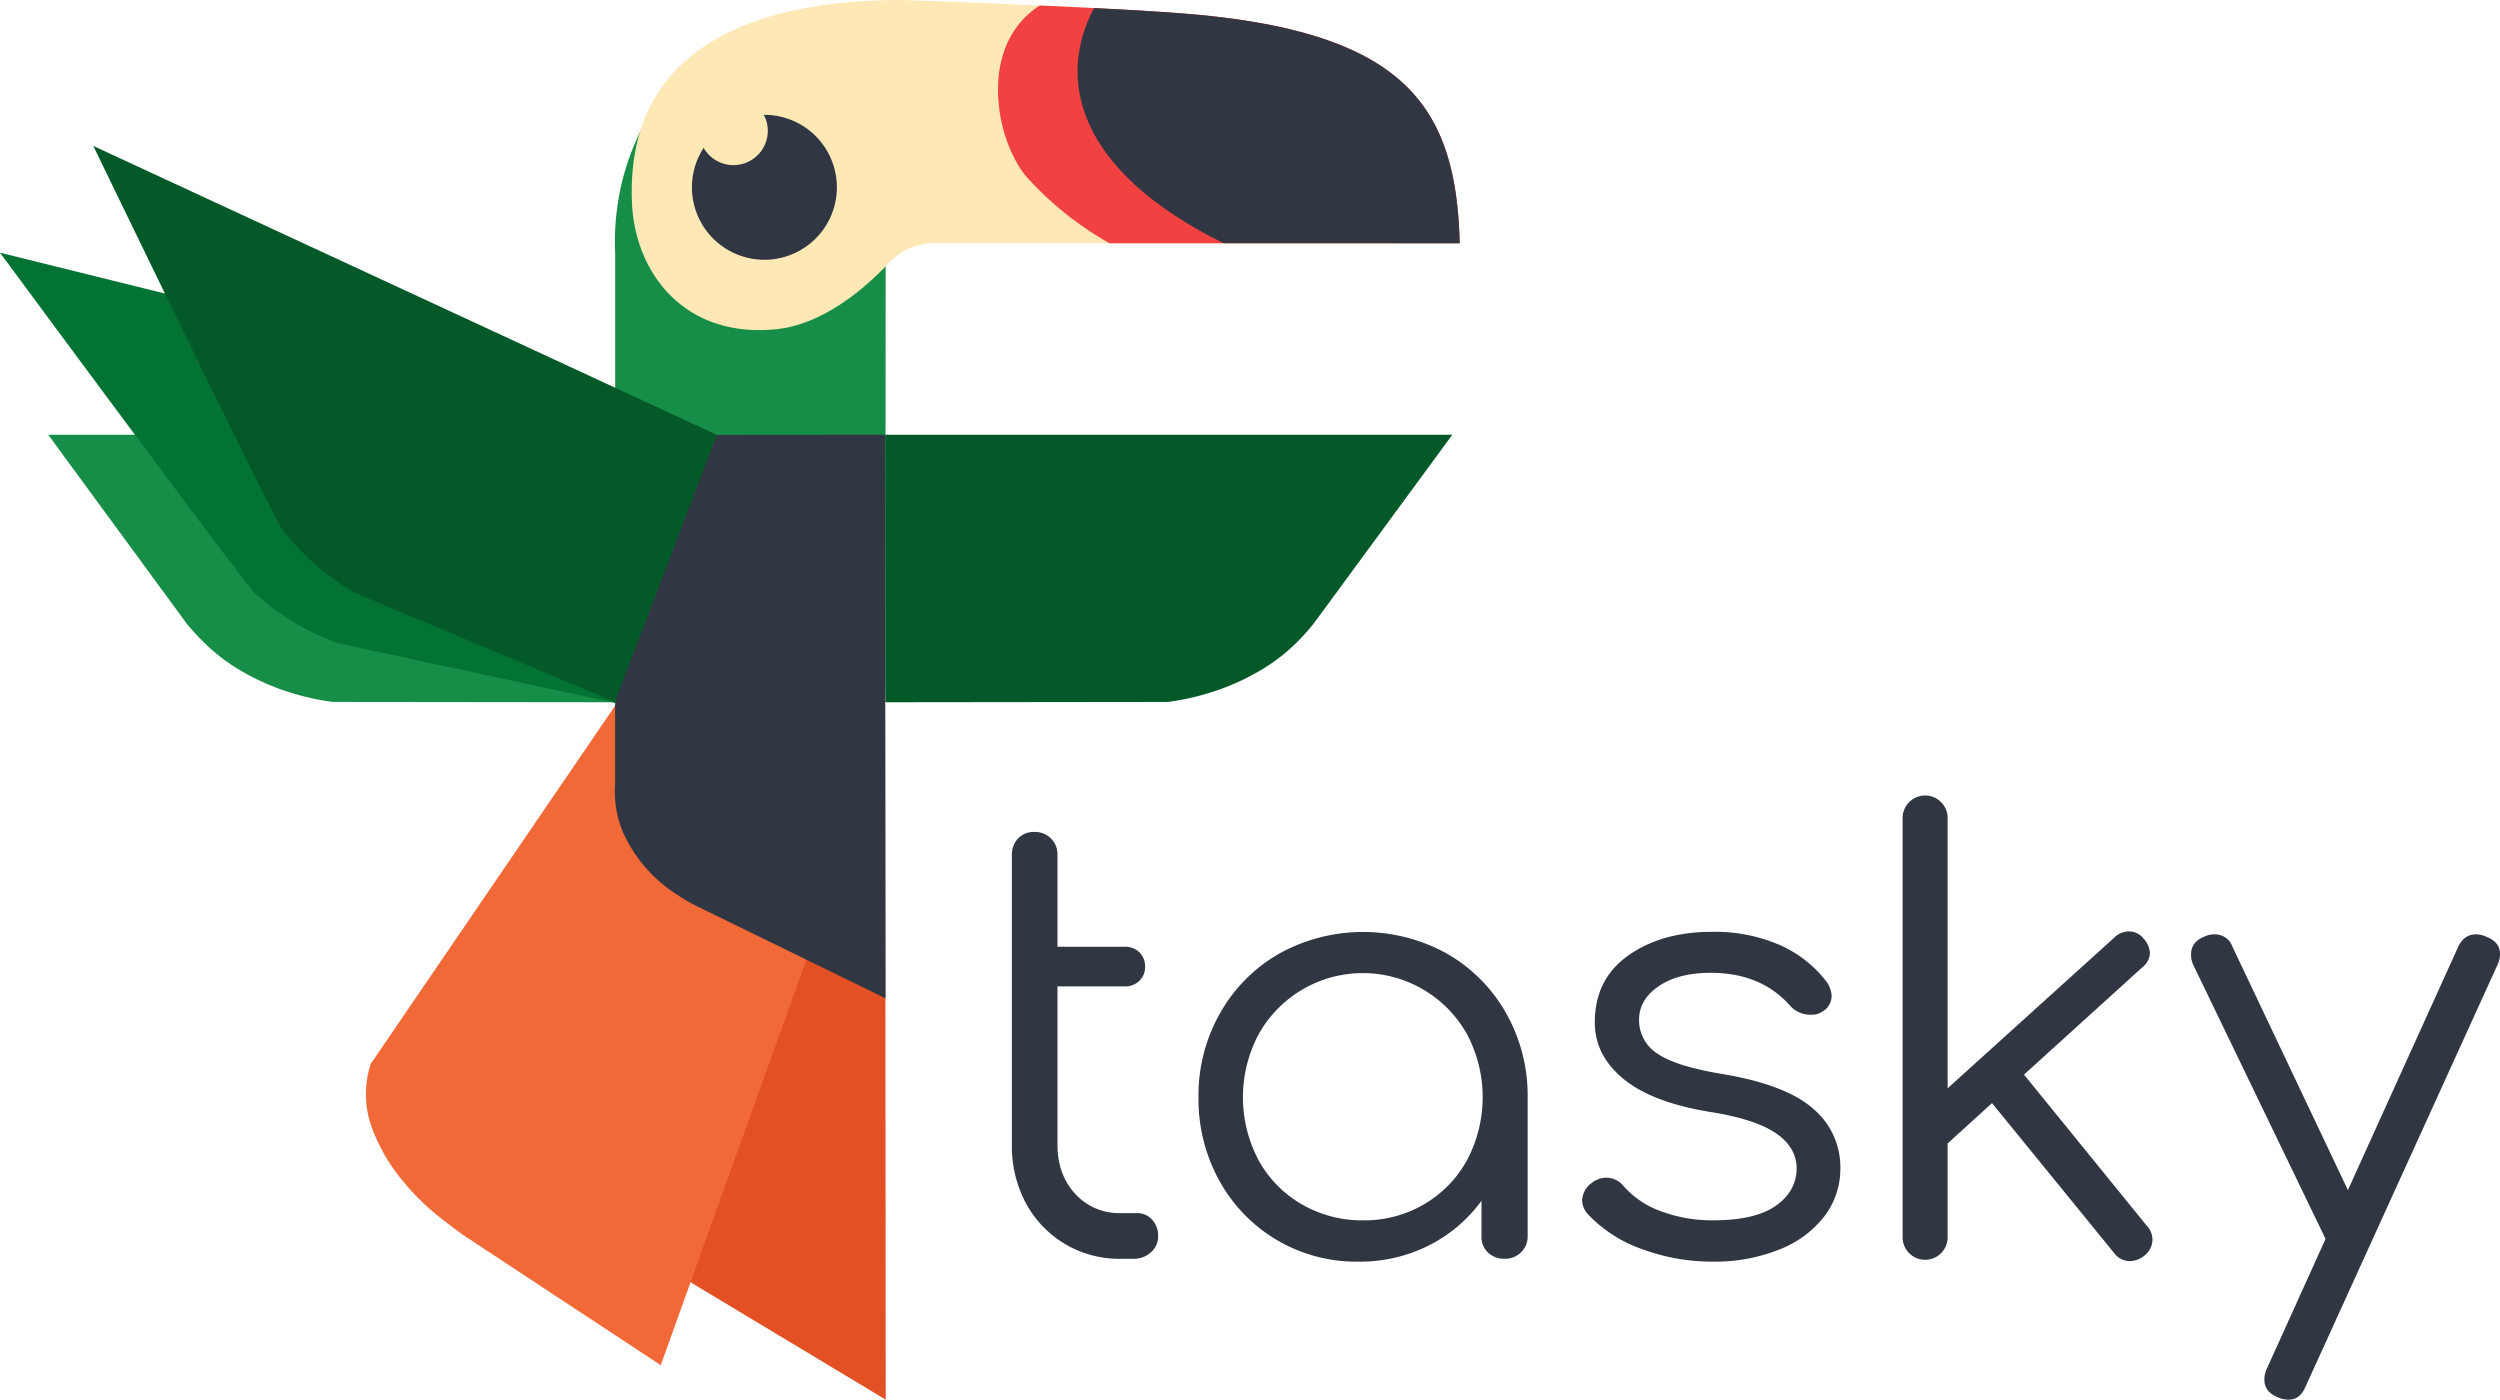 <svg xmlns="http://www.w3.org/2000/svg" viewBox="0 0 681.65 381.63">
	<defs>
		<style>
			.cls-1{fill:#178e47;}
			.cls-2{fill:#fee8b5;}
			.cls-3{fill:#035928;}
			.cls-4{fill:#e25023;}
			.cls-5{fill:#303742;}
			.cls-6{fill:#f26938;}
			.cls-7{fill:#037334;}
			.cls-8{fill:#f24141;}
		</style>
	</defs>
	<title>
		Asset 1
	</title>
	<g id="Layer_2" data-name="Layer 2">
		<g id="Layer_1-2" data-name="Layer 1">
			<path class="cls-1" d="M167.74,69.33a69.61,69.61,0,0,1,2.32-21.52,71.85,71.85,0,0,1,6.47-15.73,52.35,52.35,0,0,1,7.4-10.25,63.34,63.34,0,0,1,5.52-5.3h0c21.48-16.75,52.07-.75,52.05,27.22l-.09,143.79c0,18.76-14.61,34-32.59,33.94h-8.58c-18,0-32.51-15.23-32.51-34Z" />
			<path class="cls-2" d="M398,66.32c-.9-36.62-14.28-56.77-70.81-62.25C306.93,2.11,245.89,0,245.89,0c-44.31,0-75.47,15.63-73.56,55.59.89,18.58,14,36.5,38.92,34.22,13.35-1.22,25-11.59,31.14-18.14a17,17,0,0,1,12.42-5.35Z" />
			<path class="cls-3" d="M241.35,118.53l.05,72.95,77.07-.09a69.38,69.38,0,0,0,10.71-2.3,64.75,64.75,0,0,0,14.61-6.38,49.2,49.2,0,0,0,9.53-7.3,58.64,58.64,0,0,0,4.92-5.46L396,118.53Z" />
			<path class="cls-4" d="M167.74,309.63a42,42,0,0,0,2.32,16.58,49.27,49.27,0,0,0,6.46,12.12,43,43,0,0,0,7.4,7.9,58.33,58.33,0,0,0,5.52,4.09l52.06,31.31-.15-189.29-73.62.07Z" />
			<path class="cls-5" d="M208.41,31.33h-.15a9.18,9.18,0,0,1,1.09,4.3,9.37,9.37,0,0,1-17.5,4.68,19.76,19.76,0,1,0,16.56-9Z" />
			<path class="cls-6" d="M101.09,290.06a26.55,26.55,0,0,0,.18,17.06,49.23,49.23,0,0,0,8.07,14.28,65.54,65.54,0,0,0,10.57,10.52c4.7,3.67,7.11,5.34,8.3,6.09l51.95,34.22,61.19-170.38-73.62-9.44Z" />
			<path class="cls-5" d="M167.72,213.75A28.26,28.26,0,0,0,170,227.21a38.5,38.5,0,0,0,6.46,9.84,39.38,39.38,0,0,0,7.4,6.41,60,60,0,0,0,5.52,3.32l52.06,25.42-.15-153.67-73.62.06Z" />
			<path class="cls-1" d="M167.7,118.53l0,72.95-77-.09a69.17,69.17,0,0,1-10.7-2.3,64.75,64.75,0,0,1-14.61-6.38,49.72,49.72,0,0,1-9.52-7.3A62.11,62.11,0,0,1,50.88,170L13.14,118.53Z" />
			<path class="cls-7" d="M181.82,113.92l-14.1,77.73-75.3-16.2a69,69,0,0,1-10-4.49,64.64,64.64,0,0,1-13-9.29C66.11,158.46,0,68.9,0,68.9Z" />
			<path class="cls-3" d="M195.46,118.57l-27.83,72.82-71-29.82a69,69,0,0,1-9-6.25,64.27,64.27,0,0,1-11-11.52C73.9,140,25.45,39.8,25.45,39.8Z" />
			<path class="cls-8" d="M327.18,4.07c-9.27-.9-27.09-1.83-43.68-2.57C266.22,12.64,271.61,38.69,280,48.33a89.39,89.39,0,0,0,22.53,18H398C397.09,29.7,383.71,9.55,327.18,4.07Z" />
			<path class="cls-5" d="M327.18,4.07c-6.53-.63-17.29-1.28-28.87-1.87-10,18.76-5.45,44,35.33,64.12H398C397.09,29.7,383.71,9.55,327.18,4.07Z" />
			<path class="cls-5" d="M314.15,332.57a6.43,6.43,0,0,1,1.62,4.51,5.68,5.68,0,0,1-1.94,4.36,6.86,6.86,0,0,1-4.84,1.78H305.6A28.8,28.8,0,0,1,279.69,328a32.88,32.88,0,0,1-3.79-15.89V233.13a6.29,6.29,0,0,1,1.69-4.52,5.87,5.87,0,0,1,4.44-1.77,6.07,6.07,0,0,1,6.3,6.29v25h18.24a5.56,5.56,0,0,1,4.11,1.54,5.36,5.36,0,0,1,1.54,3.95,5.15,5.15,0,0,1-1.54,3.79,5.52,5.52,0,0,1-4.11,1.54H288.33v43.1q0,8.22,4.84,13.47a16.15,16.15,0,0,0,12.43,5.25H310A5.37,5.37,0,0,1,314.15,332.57Z" />
			<path class="cls-5" d="M394.49,260a43,43,0,0,1,16.14,16.22,45.44,45.44,0,0,1,5.9,22.92v37.93a5.93,5.93,0,0,1-1.78,4.36,6.1,6.1,0,0,1-4.52,1.78,6.28,6.28,0,0,1-4.52-1.7,5.82,5.82,0,0,1-1.77-4.44V327.4a40,40,0,0,1-14.37,12.19A41.69,41.69,0,0,1,370.36,344a42.55,42.55,0,0,1-37.85-22,46,46,0,0,1-5.73-22.84,45.44,45.44,0,0,1,5.89-22.92A43,43,0,0,1,348.81,260a47.23,47.23,0,0,1,45.68,0Zm-6.21,68.36a31.39,31.39,0,0,0,11.7-12A36.66,36.66,0,0,0,400,282a32.54,32.54,0,0,0-56.82,0,36.66,36.66,0,0,0,0,34.38,31.19,31.19,0,0,0,11.79,12,32.69,32.69,0,0,0,16.7,4.36A32.28,32.28,0,0,0,388.28,328.37Z" />
			<path class="cls-5" d="M447.87,340.64A37.22,37.22,0,0,1,433,331.11a5.88,5.88,0,0,1-1.62-3.71,6.13,6.13,0,0,1,2.58-4.84,6.63,6.63,0,0,1,4-1.45,6,6,0,0,1,4.68,2.25A24.64,24.64,0,0,0,453,330.3a39.37,39.37,0,0,0,14.12,2.43q11.3,0,16.95-3.88t5.81-10.17q0-5.81-5.65-9.68t-17.91-5.81q-15.82-2.58-23.65-9t-7.83-15.42q0-11.78,9.12-18.24t22.84-6.45a44.12,44.12,0,0,1,18.56,3.63,32.6,32.6,0,0,1,12.76,10.09,7.35,7.35,0,0,1,1.29,3.71,5,5,0,0,1-2.58,4.36,5.2,5.2,0,0,1-3.07.8,7.38,7.38,0,0,1-5.65-2.42q-7.92-9-21.63-9-8.88,0-14.21,3.64T446.91,278a10.79,10.79,0,0,0,5,9.28q5,3.46,17.76,5.57,17.26,2.89,24.69,9.44a20.76,20.76,0,0,1,7.43,16.22,21.25,21.25,0,0,1-4.44,13.24,28.84,28.84,0,0,1-12.35,9A47.08,47.08,0,0,1,467.08,344,55.16,55.16,0,0,1,447.87,340.64Z" />
			<path class="cls-5" d="M586.89,338.05a5.65,5.65,0,0,1-2.26,4.36,6.42,6.42,0,0,1-3.88,1.45,5.33,5.33,0,0,1-4.35-2.26l-33.26-40.83-12.1,11v25.34a6.14,6.14,0,1,1-12.27,0V223.29a6.14,6.14,0,1,1,12.27,0v73.44l45.52-41.16a5.61,5.61,0,0,1,3.87-1.61,5,5,0,0,1,4,1.93,6.25,6.25,0,0,1,1.77,3.88,5.2,5.2,0,0,1-2.1,4L551.86,293l33.57,41.32A5.4,5.4,0,0,1,586.89,338.05Z" />
			<path class="cls-5" d="M681.65,260.09A7.12,7.12,0,0,1,681,263l-52.3,114.92c-1,2.48-2.53,3.71-4.68,3.71a6.45,6.45,0,0,1-2.91-.64q-3.71-1.46-3.71-4.84a7,7,0,0,1,.65-2.91l16-35.35v-.16l-36-74.57a6.42,6.42,0,0,1-.64-2.91q0-3.39,3.55-4.84a6.41,6.41,0,0,1,2.9-.65,5,5,0,0,1,4.85,3.39l31.47,66.34,30-66.18c1.07-2.36,2.68-3.55,4.84-3.55a7.09,7.09,0,0,1,2.9.65C680.42,256.38,681.65,257.94,681.65,260.09Z" />
		</g>
	</g>
</svg>
